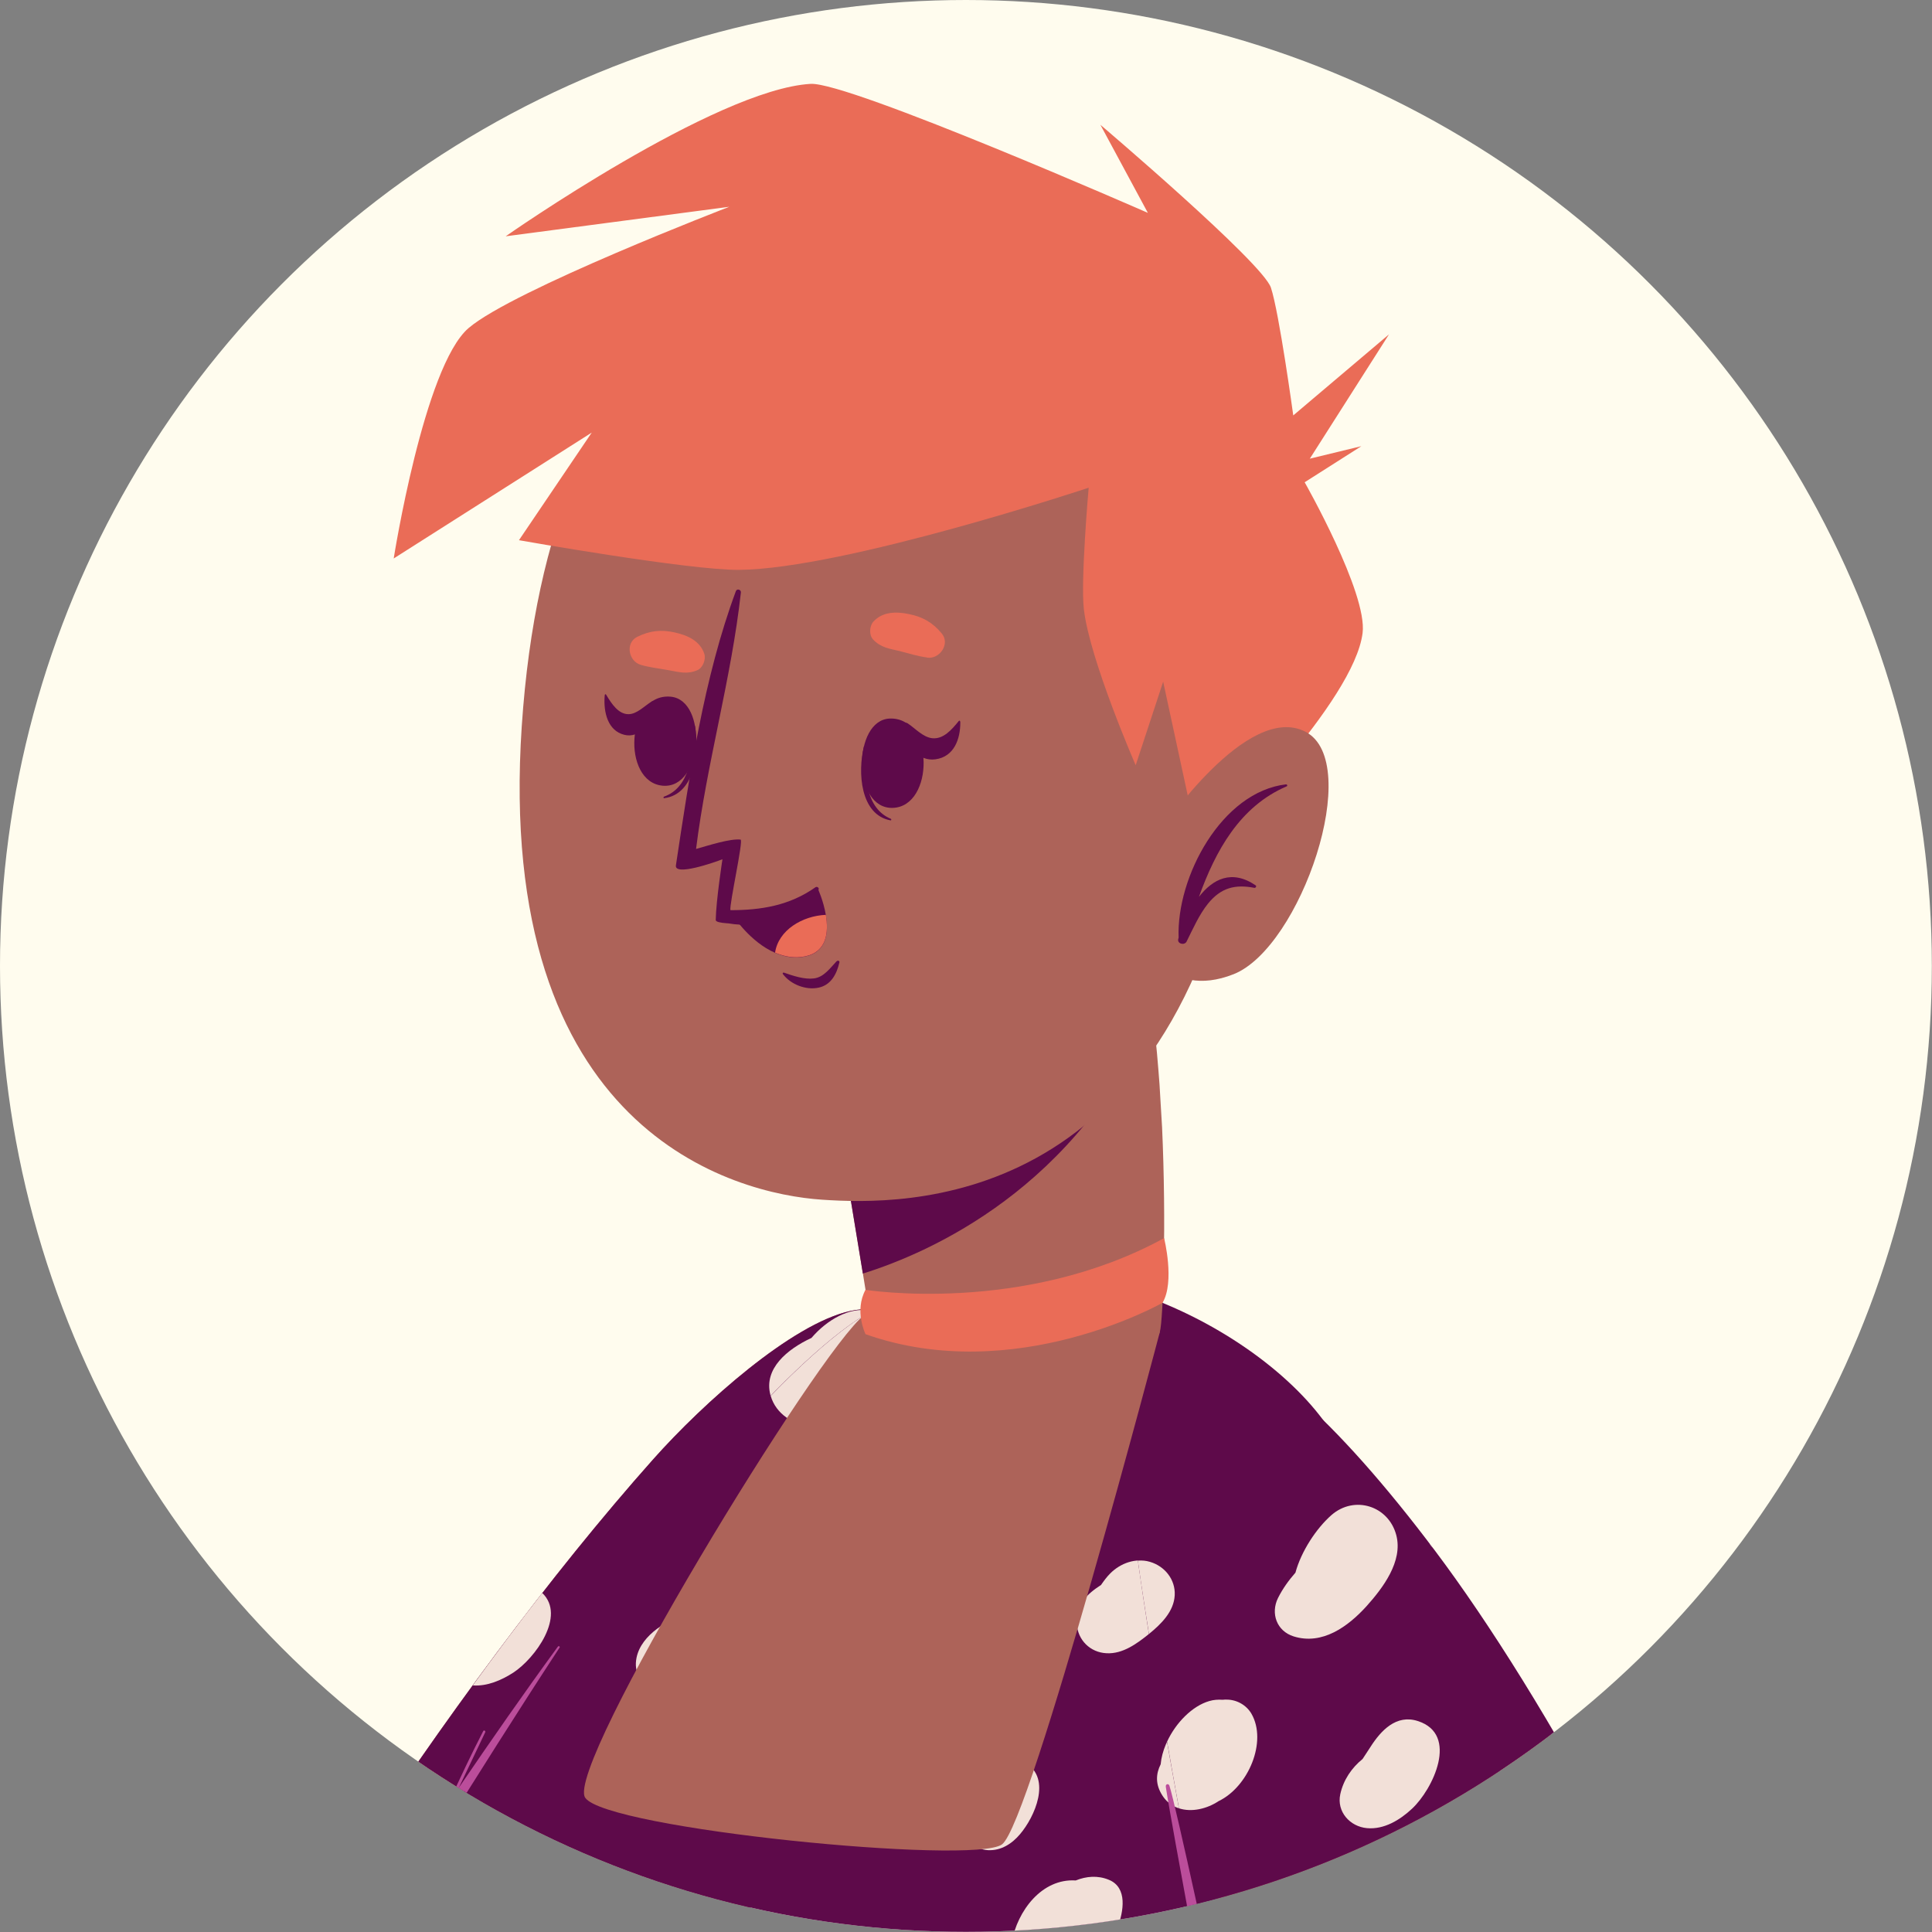 <svg xmlns="http://www.w3.org/2000/svg" xmlns:xlink="http://www.w3.org/1999/xlink" id="Calque_2" viewBox="0 0 123.71 123.71"><rect x="0" y="0" width="123.71" height="123.71" fill="#808080" stroke="none"/><defs><clipPath id="clippath"><circle cx="61.85" cy="61.85" r="61.85" fill="#fffcee"></circle></clipPath></defs><g id="OBJECTS"><circle cx="61.85" cy="61.85" r="61.85" fill="#fffcee"></circle><g clip-path="url(#clippath)"><path d="M41.81,93.46c-26.22,29.49-57.96,90.32-50.85,101.94,7.92,12.95,45.75-29.05,44.45-30.95-1.1-1.62,11.19-38,20.12-64.61,8.92-26.58-7.23-13.68-13.72-6.38Z" fill="#ad6359"></path><path d="M41.81,93.46c-26.22,29.49-57.96,90.32-50.85,101.94,7.92,12.95,45.75-29.05,44.45-30.95-1.1-1.62,11.19-38,20.12-64.61,8.92-26.58-7.23-13.68-13.72-6.38Z" fill="#5e0a4a"></path><path d="M55.66,83.92c-1.25-.24-2.71.59-3.7,1.75-1.55.72-3.07,1.97-2.63,3.65.32,1.2,1.48,1.96,2.68,1.98,1.2.02,2.23-.61,3.1-1.38.91-.8,1.93-1.9,2.22-3.12.28-1.21-.36-2.63-1.67-2.88Z" fill="#f2e0d8"></path><path d="M32.87,107.1c-.76.49-1.68.89-2.6.82,1.49-2.04,2.97-4.02,4.45-5.92,1.54,1.46-.46,4.19-1.85,5.1Z" fill="#f2e0d8"></path><path d="M46.44,104.65c-.1-.89-.92-1.5-1.79-1.4-.02,0-.05.01-.07.02-.13-.03-.27-.02-.42.02-1.34.37-3.09,1.36-3.4,2.85-.4,1.94,1.96,2.6,3.35,1.87,1.15-.6,2.49-1.95,2.34-3.35Z" fill="#f2e0d8"></path><path d="M26.26,118.54c-.66-.43-1.36-.48-2.04-.04-.19.12-.39.29-.56.48-.15.09-.29.2-.41.33-.54.55-.66,1.24-.46,1.97.11.42.65.72,1.07.66,1.19-.17,2.28-.96,2.69-2.11.15-.41.13-1.02-.29-1.29Z" fill="#f2e0d8"></path><path d="M54.22,97.51c-.07-.57-.45-1.02-1.02-1.14-.44-.1-.86.08-1.21.34-.21.15-.41.33-.59.51-.33.14-.63.33-.84.6-.36.46-.29,1.28.29,1.54.29.32.79.47,1.21.31.09-.03.16-.08.24-.13.22-.03.43-.08.64-.17.71-.32,1.4-1.03,1.29-1.87Z" fill="#f2e0d8"></path><path d="M16.52,208.85l6.58-44.61s-10.55-18.43-4.43-31.65c3.09-6.7,24.28-39.43,35.7-47.72,10.71-7.77,25.38-.68,30.37,6.08,14.35,19.44,21.34,54.44,29.35,117.9H16.52Z" fill="#5e0a4a"></path><path d="M35.72,105.44c-2.17,2.97-4.27,5.99-6.34,9.03.56-1.18,1.13-2.37,1.69-3.55.04-.09-.09-.16-.13-.07-.77,1.49-1.48,3-2.17,4.51-2.76,4.09-5.45,8.24-8.03,12.44-1.1,1.78-2.11,3.6-2.85,5.56-.72,1.9-1.16,3.9-1.4,5.92-.24,2.02-.25,4.05-.1,6.07.16,2.09.41,4.15.88,6.2.53,2.3,1.25,4.6,2.18,6.77.46,1.07.95,2.13,1.47,3.16.48.94,1.46,2.88,1.45,2.95-.2,1.07-.4,1.82-.53,2.72-.14.92-.28,1.83-.41,2.75-.28,1.83-2.65,19.65-2.92,21.48-.53,3.64-.99,7.28-1.44,10.93-.26,2.09-.4,4.21-.69,6.29-.01.08.12.12.13.03.3-1.82.75-3.61,1.08-5.43.33-1.82.67-3.63,1.01-5.45.69-3.67,3.34-23.36,3.91-27.04.16-1.02.32-2.04.48-3.06.16-1.01.43-2.38.39-3.4,0,0-3.27-6.71-4.54-11.42-.53-1.98-1.08-4.03-1.3-6.07-.22-2-.24-4.02-.07-6.03.16-2.01.54-4,1.16-5.92.64-1.98,1.55-3.82,2.56-5.63,2.13-3.79,4.4-7.51,6.7-11.2,2.61-4.19,5.24-8.36,7.94-12.48.05-.07-.06-.13-.11-.06Z" fill="#bb4d9b"></path><path d="M80.12,109.73c-.32-.55-.94-.91-1.57-.9-.04,0-.09,0-.13,0-.05,0-.09.01-.13.01-.28-.02-.57,0-.85.08-1.52.43-2.97,2.36-3.12,4.05-.3.6-.36,1.27.11,2,.81,1.26,2.49,1.09,3.6.36,1.91-.92,3.13-3.83,2.1-5.6Z" fill="#f2e0d8"></path><path d="M89.41,98.31c-.49-1.89-2.68-2.58-4.15-1.3-.97.85-1.94,2.32-2.31,3.69-.42.48-.81,1.01-1.12,1.63-.48.98-.08,2.11,1,2.45,1.84.58,3.49-.63,4.67-1.93,1.05-1.17,2.34-2.87,1.91-4.54Z" fill="#f2e0d8"></path><path d="M90.78,110.2c-1.37-.44-2.35.6-3.02,1.65-.15.23-.33.5-.51.78-.7.57-1.23,1.34-1.43,2.26-.24,1.12.62,2.07,1.71,2.17,1.09.1,2.11-.52,2.88-1.24,1.34-1.24,3.04-4.77.37-5.62Z" fill="#f2e0d8"></path><path d="M73.64,100.01c-.93-.27-1.89.08-2.55.74-.22.22-.41.48-.59.74-.88.57-1.62,1.24-1.55,2.49.06,1.04.86,1.83,1.9,1.88,1.05.06,1.97-.63,2.74-1.25.76-.62,1.58-1.42,1.64-2.47.05-1-.63-1.86-1.58-2.13Z" fill="#f2e0d8"></path><path d="M65.7,112.9c-.71-.45-1.6-.37-2.28.08-.5.33-1,.99-1.23,1.64-.61.57-.98,1.31-.72,2.27.23.82.92,1.54,1.8,1.58.83.04,1.53-.41,2.05-1.03.94-1.11,2.01-3.52.38-4.54Z" fill="#f2e0d8"></path><path d="M71.01,120.37c-.72-.3-1.46-.23-2.13.04-2.16-.14-3.73,1.93-4.1,3.96-.18.98-.01,2.15.91,2.71,1.15.7,2.48-.11,3.44-.75,1.08-.72,1.97-1.69,2.43-2.91.38-1.01.66-2.55-.55-3.05Z" fill="#f2e0d8"></path><path d="M81.37,123.16c-.26-.9-1.12-1.31-1.99-.99-.77.28-1.63,1.03-2.14,1.9-.2.15-.39.32-.53.54-.36.57-.43,1.32-.06,1.91.99,1.59,3.45-.02,4.22-1.07.48-.64.73-1.51.5-2.3Z" fill="#f2e0d8"></path><path d="M57.33,86.81c-.29,1.22-1.31,2.31-2.22,3.12-.87.76-1.9,1.4-3.1,1.38-1.18-.03-2.33-.77-2.66-1.93,1.8-1.86,3.5-3.4,5.02-4.51.46-.33.92-.64,1.4-.92,1.23.31,1.83,1.68,1.56,2.86Z" fill="#f2e0d8"></path><path d="M46.44,104.65c-.1-.89-.92-1.5-1.79-1.4-.02,0-.05.01-.07.02-.13-.03-.27-.02-.42.02-1.34.37-3.09,1.36-3.4,2.85-.4,1.94,1.96,2.6,3.35,1.87,1.15-.6,2.49-1.95,2.34-3.35Z" fill="#f2e0d8"></path><path d="M26.63,119.3c0,.19-.03.37-.08.53-.24.67-.71,1.22-1.3,1.58.44-.68.9-1.39,1.38-2.11Z" fill="#f2e0d8"></path><path d="M54.22,97.51c-.07-.57-.45-1.02-1.02-1.14-.44-.1-.86.08-1.21.34-.21.15-.41.33-.59.51-.33.14-.63.33-.84.6-.36.46-.29,1.28.29,1.54.29.32.79.47,1.21.31.09-.03.16-.08.24-.13.22-.03.43-.08.64-.17.71-.32,1.4-1.03,1.29-1.87Z" fill="#f2e0d8"></path><path d="M91.77,100.19c28.25,35.95,38.91,100.54,23.23,105.57-14.33,4.6-73.26-10.15-90.81-16.11-5.16-1.75,10.77-41.84,16.28-39.97,6.67,2.26,43.11,10.89,43.82,10.91,1.51.03-6.59-39.73-10.06-57.75-4.84-25.1,6.93-16.15,17.54-2.65Z" fill="#ad6359"></path><path d="M83.76,158.96c.46-.27-8.01-38.65-10.85-58.68-2.84-20.03,6.11-18.1,18.98-.98,13.79,18.34,38.33,67.98,29.83,104.74-2.75,11.9-88.03-4.77-88.03-4.77l11.49-49.02s37.88,9.13,38.59,8.7Z" fill="#5e0a4a"></path><path d="M78.03,115.33c-.74.49-1.72.73-2.54.46-.26-1.45-.52-2.87-.76-4.27.56-1.21,1.62-2.29,2.71-2.6.27-.08.56-.1.85-.08.04,0,.08-.01.13-.01h.13c.64,0,1.26.35,1.58.9,1.03,1.78-.19,4.68-2.1,5.6Z" fill="#f2e0d8"></path><path d="M89.41,98.31c-.49-1.89-2.68-2.58-4.15-1.3-.97.85-1.94,2.32-2.31,3.69-.42.48-.81,1.01-1.12,1.63-.48.98-.08,2.11,1,2.45,1.84.58,3.49-.63,4.67-1.93,1.05-1.17,2.34-2.87,1.91-4.54Z" fill="#f2e0d8"></path><path d="M90.78,110.2c-1.37-.44-2.35.6-3.02,1.65-.15.23-.33.5-.51.78-.7.57-1.23,1.34-1.43,2.26-.24,1.12.62,2.07,1.71,2.17,1.09.1,2.11-.52,2.88-1.24,1.34-1.24,3.04-4.77.37-5.62Z" fill="#f2e0d8"></path><path d="M75.22,102.14c-.05,1.05-.87,1.85-1.63,2.47l-.02.02c-.24-1.53-.47-2.98-.66-4.35-.02-.12-.03-.24-.05-.35.26-.02.52,0,.78.08.95.28,1.63,1.14,1.58,2.13Z" fill="#f2e0d8"></path><path d="M101.7,114.8s-.03.03-.05.04c-1.24.95-3.69.69-3.62-1.28.04-1,.72-1.88,1.53-2.53.71,1.21,1.43,2.47,2.14,3.77Z" fill="#f2e0d8"></path><path d="M80.87,125.46c-.57.78-2.09,1.87-3.23,1.71-.19-.98-.38-1.97-.57-2.95.06-.06.12-.1.18-.15.5-.87,1.36-1.61,2.13-1.9.87-.32,1.73.09,1.99.99.23.79-.02,1.65-.5,2.3Z" fill="#f2e0d8"></path><path d="M91.73,99.09s-.08-.07-.11-.12c-.03-.04-.06-.08-.08-.13.06.08.12.16.19.25Z" fill="#f2e0d8"></path><path d="M83.34,159.35c.03-.08-5.41-25.28-5.93-26.19-.53-.95-1.67-3.06-2.14-4.05-.94-1.99-1.76-4.02-2.63-6.03-.07-.17.18-.29.25-.13.94,1.95,2.04,3.81,3.16,5.65.55.91,1.11,1.82,1.66,2.71.04.06-2.68-14.36-3.06-16.89-.03-.19.17-.24.23-.08.82,2.55,9.07,41.93,9.85,45.13,0,0-.54,0-1.4-.13Z" fill="#bb4d9b"></path><path d="M55.34,84.21c-2.94,2.24-19.2,28.91-17.87,30.9,1.33,2,24.86,4.32,26.69,2.99,1.83-1.33,10.11-32.82,10.11-32.82l-18.93-1.07Z" fill="#ad6359"></path><path d="M74.27,85.28c-.5,1.69-9.33,12.37-17.16,11.55-2.55-.27-1.69-14.25-1.69-14.25l-.17-1.05-2.41-14.65,17.61-9.93,2.54-1.3s.39,4.05.84,9.1c.02.23.04.47.06.72.03.28.07.55.08.82.08.75.15,1.52.21,2.29.05.58.09,1.15.12,1.77.04.62.07,1.22.11,1.83.28,6.09.07,12.37-.14,13.09Z" fill="#ad6359"></path><path d="M73.82,64.77c-4.8,11.27-14.26,15.44-18.57,16.78l-2.41-14.65,17.61-9.93,2.54-1.3s.39,4.05.84,9.1Z" fill="#5e0a4a"></path><path d="M55.42,82.59s10.1,1.62,19.12-3.31c0,0,.7,2.79-.1,4.14,0,0-9.47,5.39-19.02,2.01,0,0-.73-1.5,0-2.84Z" fill="#ea6c57"></path><path d="M33.41,46.48c-1.74,25.99,13.63,29.97,19.24,30.34,5.09.34,22.46.83,26.87-24.84,4.42-25.67-7.12-34.7-18.72-36.08-11.6-1.38-25.65,4.59-27.39,30.59Z" fill="#ad6359"></path><path d="M41.02,42.57c.59.17,1.17.23,1.77.34.68.12,1.21.29,1.87,0,.35-.15.55-.69.44-1.04-.27-.83-1.07-1.19-1.88-1.37-.88-.2-1.61-.12-2.42.28-.78.39-.55,1.57.23,1.79Z" fill="#ea6c57"></path><path d="M59.36,42.1c-.61-.08-1.16-.26-1.75-.41-.67-.16-1.22-.22-1.71-.75-.26-.28-.23-.85.02-1.13.59-.65,1.46-.66,2.28-.49.89.18,1.52.54,2.1,1.24.56.67-.13,1.66-.93,1.55Z" fill="#ea6c57"></path><path d="M55.32,47.79c.02-.07.13.09.13.16-.13,1.77.01,3.82,1.59,4.48.05.02.04.11-.02.1-1.94-.36-2.11-3.08-1.7-4.74Z" fill="#5e0a4a"></path><path d="M56.98,46.01c2.86-.09,2.84,5.63.19,5.72-2.61.09-2.58-5.64-.19-5.72Z" fill="#5e0a4a"></path><path d="M58.11,46.31c.5.33.99.9,1.59.96.7.07,1.23-.53,1.69-1.1.05-.06.1,0,.1.07.01,1.1-.41,2.22-1.59,2.38-1.07.15-1.84-.83-2.11-1.93-.05-.2.13-.51.33-.37Z" fill="#5e0a4a"></path><path d="M44.5,46.48c-.01-.07-.14.08-.14.15.03,1.77-.23,3.81-1.84,4.38-.05.02-.05.11.01.1,1.96-.25,2.28-2.96,1.97-4.63Z" fill="#5e0a4a"></path><path d="M42.94,44.61c-2.85-.25-3.15,5.46-.51,5.7,2.6.23,2.9-5.49.51-5.7Z" fill="#5e0a4a"></path><path d="M41.73,44.92c-.47.28-.94.81-1.49.81-.63,0-1.06-.63-1.43-1.25-.04-.06-.09-.02-.09.06-.09,1.09.21,2.25,1.25,2.51.95.24,1.7-.66,2.02-1.73.06-.2-.08-.51-.27-.4Z" fill="#5e0a4a"></path><path d="M53.57,61.55c-.41.43-.81,1.02-1.45,1.1-.61.08-1.35-.17-1.92-.37-.06-.02-.11.04-.07.09.49.66,1.47,1.05,2.29.87.8-.17,1.16-.88,1.33-1.62.02-.1-.11-.14-.17-.07Z" fill="#5e0a4a"></path><path d="M46.26,55.02s-.41,2.64-.43,3.89c0,.12.3.18.72.21.02,0,.03.01.05,0,2.2.38,4.43-.35,5.8-2.13.09-.12-.07-.25-.18-.18-1.67,1.18-3.49,1.47-5.45,1.47-.08-.35.85-4.5.65-4.52-.68-.07-2.03.37-2.85.6.69-5.53,2.26-10.9,2.87-16.42.02-.2-.26-.26-.32-.09-2.05,5.52-2.98,11.86-3.84,17.56-.11.71,2.47-.19,2.98-.39Z" fill="#5e0a4a"></path><path d="M46.95,58.65s1.09,1.68,2.68,2.36c.59.25,1.23.38,1.91.24,1.41-.28,1.53-1.55,1.34-2.66-.15-.91-.52-1.71-.52-1.71,0,0-2.15,1.77-5.41,1.78Z" fill="#5e0a4a"></path><path d="M49.63,61c.59.25,1.23.38,1.91.24,1.41-.28,1.53-1.55,1.34-2.66-1.5.06-3.04.98-3.25,2.42Z" fill="#ea6c57"></path><path d="M76.9,54.88c1.28-1.6,9.8-9.96,10.35-14.35.32-2.56-3.71-9.65-3.71-9.65l3.63-2.31-3.3.8,5.07-7.96-6.13,5.19s-.9-6.58-1.43-8.18c-.53-1.6-10.92-10.43-10.92-10.43l3.04,5.64s-19.17-8.41-21.6-8.26c-6.1.36-19.52,9.76-19.52,9.76l14.32-1.89s-13.84,5.32-16.7,7.77c-2.85,2.45-4.79,14.75-4.79,14.75l12.68-8.06-4.66,6.89s10.9,1.93,14.09,1.9c6.75-.06,22.39-5.26,22.39-5.26,0,0-.52,5.91-.31,7.76.36,3.22,3.32,10.01,3.32,10.01l1.76-5.35,2.43,11.25Z" fill="#ea6c57"></path><path d="M74.35,53.15s5.52-8.24,9.25-6.29c3.73,1.95-.31,13.82-4.61,15.52-4.3,1.7-5.95-2.25-5.95-2.25l1.31-6.98Z" fill="#ad6359"></path><path d="M82.36,50.23c.07,0,.09.09.03.12-3.01,1.29-4.56,4.14-5.62,7.08.88-1.14,2.1-1.78,3.63-.74.08.05,0,.18-.08.16-1.25-.24-2.14,0-2.96,1-.58.72-.97,1.62-1.38,2.44-.14.27-.63.14-.53-.18,0-.02.02-.05.02-.07-.15-3.87,2.75-9.35,6.9-9.82Z" fill="#5e0a4a"></path></g></g></svg>